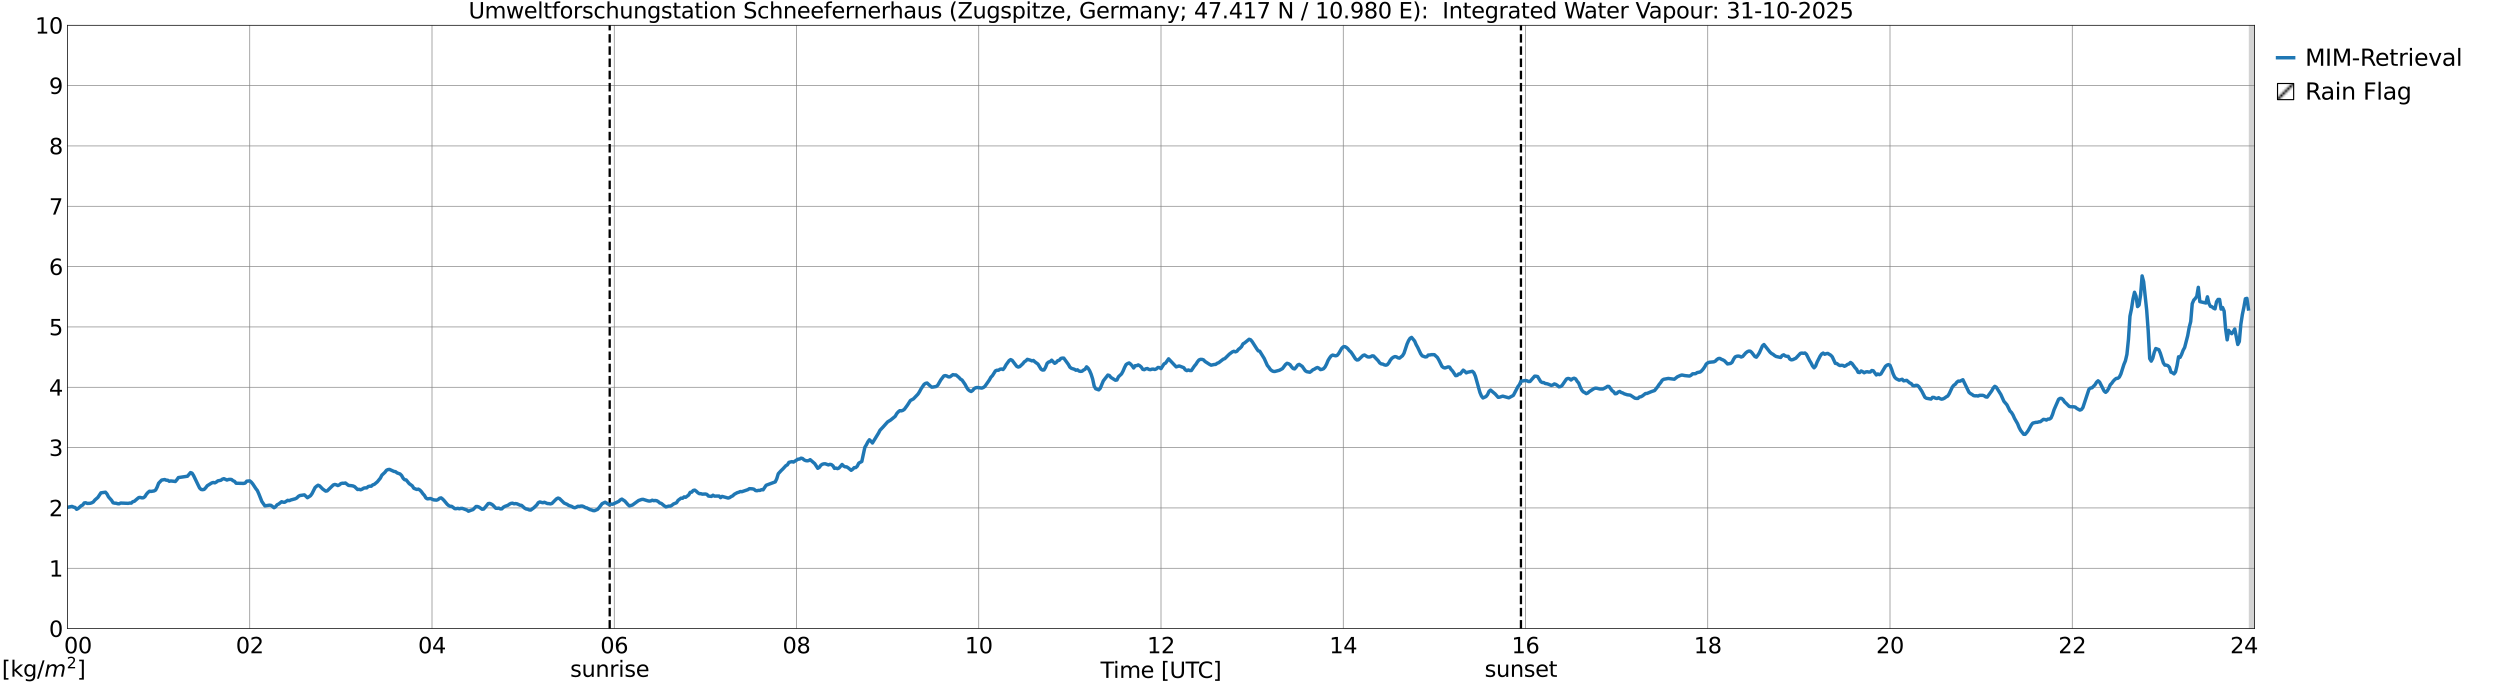 <?xml version="1.0" encoding="utf-8" standalone="no"?>
<!DOCTYPE svg PUBLIC "-//W3C//DTD SVG 1.1//EN"
  "http://www.w3.org/Graphics/SVG/1.1/DTD/svg11.dtd">
<svg xmlns:xlink="http://www.w3.org/1999/xlink" width="1085.4pt" height="296.64pt" viewBox="0 0 1085.4 296.64" xmlns="http://www.w3.org/2000/svg" version="1.1">
 <defs>
  <style type="text/css">*{stroke-linejoin: round; stroke-linecap: butt}</style>
 </defs>
 <g id="figure_1">
  <g id="patch_1">
   <path d="M 0 296.64 
L 1085.4 296.64 
L 1085.4 0 
L 0 0 
z
" style="fill: #ffffff"/>
  </g>
  <g id="axes_1">
   <g id="patch_2">
    <path d="M 29.306 272.909 
L 978.814 272.909 
L 978.814 10.976 
L 29.306 10.976 
z
" style="fill: #ffffff"/>
   </g>
   <g id="patch_3">
    <path d="M 976.836 272.909 
L 978.814 272.909 
L 978.814 10.976 
L 976.836 10.976 
z
" clip-path="url(#p5359d4cf58)" style="fill: #d3d3d3; stroke: #d3d3d3; stroke-linejoin: miter"/>
   </g>
   <g id="matplotlib.axis_1">
    <g id="xtick_1">
     <g id="line2d_1">
      <path d="M 29.306 272.909 
L 29.306 10.976 
" clip-path="url(#p5359d4cf58)" style="fill: none; stroke: #808080; stroke-width: 0.3; stroke-linecap: square"/>
     </g>
     <g id="line2d_2"/>
     <g id="text_1">
      <!--    00 -->
      <g transform="translate(18.733 283.627) scale(0.095 -0.095)">
       <defs>
        <path id="DejaVuSans-20" transform="scale(0.016)"/>
        <path id="DejaVuSans-30" d="M 2034 4250 
Q 1547 4250 1301 3770 
Q 1056 3291 1056 2328 
Q 1056 1369 1301 889 
Q 1547 409 2034 409 
Q 2525 409 2770 889 
Q 3016 1369 3016 2328 
Q 3016 3291 2770 3770 
Q 2525 4250 2034 4250 
z
M 2034 4750 
Q 2819 4750 3233 4129 
Q 3647 3509 3647 2328 
Q 3647 1150 3233 529 
Q 2819 -91 2034 -91 
Q 1250 -91 836 529 
Q 422 1150 422 2328 
Q 422 3509 836 4129 
Q 1250 4750 2034 4750 
z
" transform="scale(0.016)"/>
       </defs>
       <use xlink:href="#DejaVuSans-20"/>
       <use xlink:href="#DejaVuSans-20" transform="translate(31.787 0)"/>
       <use xlink:href="#DejaVuSans-20" transform="translate(63.574 0)"/>
       <use xlink:href="#DejaVuSans-30" transform="translate(95.361 0)"/>
       <use xlink:href="#DejaVuSans-30" transform="translate(158.984 0)"/>
      </g>
     </g>
    </g>
    <g id="xtick_2">
     <g id="line2d_3">
      <path d="M 108.431 272.909 
L 108.431 10.976 
" clip-path="url(#p5359d4cf58)" style="fill: none; stroke: #808080; stroke-width: 0.3; stroke-linecap: square"/>
     </g>
     <g id="line2d_4"/>
     <g id="text_2">
      <!-- 02 -->
      <g transform="translate(102.387 283.627) scale(0.095 -0.095)">
       <defs>
        <path id="DejaVuSans-32" d="M 1228 531 
L 3431 531 
L 3431 0 
L 469 0 
L 469 531 
Q 828 903 1448 1529 
Q 2069 2156 2228 2338 
Q 2531 2678 2651 2914 
Q 2772 3150 2772 3378 
Q 2772 3750 2511 3984 
Q 2250 4219 1831 4219 
Q 1534 4219 1204 4116 
Q 875 4013 500 3803 
L 500 4441 
Q 881 4594 1212 4672 
Q 1544 4750 1819 4750 
Q 2544 4750 2975 4387 
Q 3406 4025 3406 3419 
Q 3406 3131 3298 2873 
Q 3191 2616 2906 2266 
Q 2828 2175 2409 1742 
Q 1991 1309 1228 531 
z
" transform="scale(0.016)"/>
       </defs>
       <use xlink:href="#DejaVuSans-30"/>
       <use xlink:href="#DejaVuSans-32" transform="translate(63.623 0)"/>
      </g>
     </g>
    </g>
    <g id="xtick_3">
     <g id="line2d_5">
      <path d="M 187.557 272.909 
L 187.557 10.976 
" clip-path="url(#p5359d4cf58)" style="fill: none; stroke: #808080; stroke-width: 0.3; stroke-linecap: square"/>
     </g>
     <g id="line2d_6"/>
     <g id="text_3">
      <!-- 04 -->
      <g transform="translate(181.513 283.627) scale(0.095 -0.095)">
       <defs>
        <path id="DejaVuSans-34" d="M 2419 4116 
L 825 1625 
L 2419 1625 
L 2419 4116 
z
M 2253 4666 
L 3047 4666 
L 3047 1625 
L 3713 1625 
L 3713 1100 
L 3047 1100 
L 3047 0 
L 2419 0 
L 2419 1100 
L 313 1100 
L 313 1709 
L 2253 4666 
z
" transform="scale(0.016)"/>
       </defs>
       <use xlink:href="#DejaVuSans-30"/>
       <use xlink:href="#DejaVuSans-34" transform="translate(63.623 0)"/>
      </g>
     </g>
    </g>
    <g id="xtick_4">
     <g id="line2d_7">
      <path d="M 266.683 272.909 
L 266.683 10.976 
" clip-path="url(#p5359d4cf58)" style="fill: none; stroke: #808080; stroke-width: 0.3; stroke-linecap: square"/>
     </g>
     <g id="line2d_8"/>
     <g id="text_4">
      <!-- 06 -->
      <g transform="translate(260.638 283.627) scale(0.095 -0.095)">
       <defs>
        <path id="DejaVuSans-36" d="M 2113 2584 
Q 1688 2584 1439 2293 
Q 1191 2003 1191 1497 
Q 1191 994 1439 701 
Q 1688 409 2113 409 
Q 2538 409 2786 701 
Q 3034 994 3034 1497 
Q 3034 2003 2786 2293 
Q 2538 2584 2113 2584 
z
M 3366 4563 
L 3366 3988 
Q 3128 4100 2886 4159 
Q 2644 4219 2406 4219 
Q 1781 4219 1451 3797 
Q 1122 3375 1075 2522 
Q 1259 2794 1537 2939 
Q 1816 3084 2150 3084 
Q 2853 3084 3261 2657 
Q 3669 2231 3669 1497 
Q 3669 778 3244 343 
Q 2819 -91 2113 -91 
Q 1303 -91 875 529 
Q 447 1150 447 2328 
Q 447 3434 972 4092 
Q 1497 4750 2381 4750 
Q 2619 4750 2861 4703 
Q 3103 4656 3366 4563 
z
" transform="scale(0.016)"/>
       </defs>
       <use xlink:href="#DejaVuSans-30"/>
       <use xlink:href="#DejaVuSans-36" transform="translate(63.623 0)"/>
      </g>
     </g>
    </g>
    <g id="xtick_5">
     <g id="line2d_9">
      <path d="M 345.808 272.909 
L 345.808 10.976 
" clip-path="url(#p5359d4cf58)" style="fill: none; stroke: #808080; stroke-width: 0.3; stroke-linecap: square"/>
     </g>
     <g id="line2d_10"/>
     <g id="text_5">
      <!-- 08 -->
      <g transform="translate(339.764 283.627) scale(0.095 -0.095)">
       <defs>
        <path id="DejaVuSans-38" d="M 2034 2216 
Q 1584 2216 1326 1975 
Q 1069 1734 1069 1313 
Q 1069 891 1326 650 
Q 1584 409 2034 409 
Q 2484 409 2743 651 
Q 3003 894 3003 1313 
Q 3003 1734 2745 1975 
Q 2488 2216 2034 2216 
z
M 1403 2484 
Q 997 2584 770 2862 
Q 544 3141 544 3541 
Q 544 4100 942 4425 
Q 1341 4750 2034 4750 
Q 2731 4750 3128 4425 
Q 3525 4100 3525 3541 
Q 3525 3141 3298 2862 
Q 3072 2584 2669 2484 
Q 3125 2378 3379 2068 
Q 3634 1759 3634 1313 
Q 3634 634 3220 271 
Q 2806 -91 2034 -91 
Q 1263 -91 848 271 
Q 434 634 434 1313 
Q 434 1759 690 2068 
Q 947 2378 1403 2484 
z
M 1172 3481 
Q 1172 3119 1398 2916 
Q 1625 2713 2034 2713 
Q 2441 2713 2670 2916 
Q 2900 3119 2900 3481 
Q 2900 3844 2670 4047 
Q 2441 4250 2034 4250 
Q 1625 4250 1398 4047 
Q 1172 3844 1172 3481 
z
" transform="scale(0.016)"/>
       </defs>
       <use xlink:href="#DejaVuSans-30"/>
       <use xlink:href="#DejaVuSans-38" transform="translate(63.623 0)"/>
      </g>
     </g>
    </g>
    <g id="xtick_6">
     <g id="line2d_11">
      <path d="M 424.934 272.909 
L 424.934 10.976 
" clip-path="url(#p5359d4cf58)" style="fill: none; stroke: #808080; stroke-width: 0.3; stroke-linecap: square"/>
     </g>
     <g id="line2d_12"/>
     <g id="text_6">
      <!-- 10 -->
      <g transform="translate(418.89 283.627) scale(0.095 -0.095)">
       <defs>
        <path id="DejaVuSans-31" d="M 794 531 
L 1825 531 
L 1825 4091 
L 703 3866 
L 703 4441 
L 1819 4666 
L 2450 4666 
L 2450 531 
L 3481 531 
L 3481 0 
L 794 0 
L 794 531 
z
" transform="scale(0.016)"/>
       </defs>
       <use xlink:href="#DejaVuSans-31"/>
       <use xlink:href="#DejaVuSans-30" transform="translate(63.623 0)"/>
      </g>
     </g>
    </g>
    <g id="xtick_7">
     <g id="line2d_13">
      <path d="M 504.06 272.909 
L 504.06 10.976 
" clip-path="url(#p5359d4cf58)" style="fill: none; stroke: #808080; stroke-width: 0.3; stroke-linecap: square"/>
     </g>
     <g id="line2d_14"/>
     <g id="text_7">
      <!-- 12 -->
      <g transform="translate(498.015 283.627) scale(0.095 -0.095)">
       <use xlink:href="#DejaVuSans-31"/>
       <use xlink:href="#DejaVuSans-32" transform="translate(63.623 0)"/>
      </g>
     </g>
    </g>
    <g id="xtick_8">
     <g id="line2d_15">
      <path d="M 583.185 272.909 
L 583.185 10.976 
" clip-path="url(#p5359d4cf58)" style="fill: none; stroke: #808080; stroke-width: 0.3; stroke-linecap: square"/>
     </g>
     <g id="line2d_16"/>
     <g id="text_8">
      <!-- 14 -->
      <g transform="translate(577.141 283.627) scale(0.095 -0.095)">
       <use xlink:href="#DejaVuSans-31"/>
       <use xlink:href="#DejaVuSans-34" transform="translate(63.623 0)"/>
      </g>
     </g>
    </g>
    <g id="xtick_9">
     <g id="line2d_17">
      <path d="M 662.311 272.909 
L 662.311 10.976 
" clip-path="url(#p5359d4cf58)" style="fill: none; stroke: #808080; stroke-width: 0.3; stroke-linecap: square"/>
     </g>
     <g id="line2d_18"/>
     <g id="text_9">
      <!-- 16 -->
      <g transform="translate(656.267 283.627) scale(0.095 -0.095)">
       <use xlink:href="#DejaVuSans-31"/>
       <use xlink:href="#DejaVuSans-36" transform="translate(63.623 0)"/>
      </g>
     </g>
    </g>
    <g id="xtick_10">
     <g id="line2d_19">
      <path d="M 741.437 272.909 
L 741.437 10.976 
" clip-path="url(#p5359d4cf58)" style="fill: none; stroke: #808080; stroke-width: 0.3; stroke-linecap: square"/>
     </g>
     <g id="line2d_20"/>
     <g id="text_10">
      <!-- 18 -->
      <g transform="translate(735.392 283.627) scale(0.095 -0.095)">
       <use xlink:href="#DejaVuSans-31"/>
       <use xlink:href="#DejaVuSans-38" transform="translate(63.623 0)"/>
      </g>
     </g>
    </g>
    <g id="xtick_11">
     <g id="line2d_21">
      <path d="M 820.562 272.909 
L 820.562 10.976 
" clip-path="url(#p5359d4cf58)" style="fill: none; stroke: #808080; stroke-width: 0.3; stroke-linecap: square"/>
     </g>
     <g id="line2d_22"/>
     <g id="text_11">
      <!-- 20 -->
      <g transform="translate(814.518 283.627) scale(0.095 -0.095)">
       <use xlink:href="#DejaVuSans-32"/>
       <use xlink:href="#DejaVuSans-30" transform="translate(63.623 0)"/>
      </g>
     </g>
    </g>
    <g id="xtick_12">
     <g id="line2d_23">
      <path d="M 899.688 272.909 
L 899.688 10.976 
" clip-path="url(#p5359d4cf58)" style="fill: none; stroke: #808080; stroke-width: 0.3; stroke-linecap: square"/>
     </g>
     <g id="line2d_24"/>
     <g id="text_12">
      <!-- 22 -->
      <g transform="translate(893.644 283.627) scale(0.095 -0.095)">
       <use xlink:href="#DejaVuSans-32"/>
       <use xlink:href="#DejaVuSans-32" transform="translate(63.623 0)"/>
      </g>
     </g>
    </g>
    <g id="xtick_13">
     <g id="line2d_25">
      <path d="M 978.814 272.909 
L 978.814 10.976 
" clip-path="url(#p5359d4cf58)" style="fill: none; stroke: #808080; stroke-width: 0.3; stroke-linecap: square"/>
     </g>
     <g id="line2d_26"/>
     <g id="text_13">
      <!-- 24    -->
      <g transform="translate(968.241 283.627) scale(0.095 -0.095)">
       <use xlink:href="#DejaVuSans-32"/>
       <use xlink:href="#DejaVuSans-34" transform="translate(63.623 0)"/>
       <use xlink:href="#DejaVuSans-20" transform="translate(127.246 0)"/>
       <use xlink:href="#DejaVuSans-20" transform="translate(159.033 0)"/>
       <use xlink:href="#DejaVuSans-20" transform="translate(190.82 0)"/>
      </g>
     </g>
    </g>
    <g id="text_14">
     <!-- Time [UTC] -->
     <g transform="translate(477.806 294.322) scale(0.095 -0.095)">
      <defs>
       <path id="DejaVuSans-54" d="M -19 4666 
L 3928 4666 
L 3928 4134 
L 2272 4134 
L 2272 0 
L 1638 0 
L 1638 4134 
L -19 4134 
L -19 4666 
z
" transform="scale(0.016)"/>
       <path id="DejaVuSans-69" d="M 603 3500 
L 1178 3500 
L 1178 0 
L 603 0 
L 603 3500 
z
M 603 4863 
L 1178 4863 
L 1178 4134 
L 603 4134 
L 603 4863 
z
" transform="scale(0.016)"/>
       <path id="DejaVuSans-6d" d="M 3328 2828 
Q 3544 3216 3844 3400 
Q 4144 3584 4550 3584 
Q 5097 3584 5394 3201 
Q 5691 2819 5691 2113 
L 5691 0 
L 5113 0 
L 5113 2094 
Q 5113 2597 4934 2840 
Q 4756 3084 4391 3084 
Q 3944 3084 3684 2787 
Q 3425 2491 3425 1978 
L 3425 0 
L 2847 0 
L 2847 2094 
Q 2847 2600 2669 2842 
Q 2491 3084 2119 3084 
Q 1678 3084 1418 2786 
Q 1159 2488 1159 1978 
L 1159 0 
L 581 0 
L 581 3500 
L 1159 3500 
L 1159 2956 
Q 1356 3278 1631 3431 
Q 1906 3584 2284 3584 
Q 2666 3584 2933 3390 
Q 3200 3197 3328 2828 
z
" transform="scale(0.016)"/>
       <path id="DejaVuSans-65" d="M 3597 1894 
L 3597 1613 
L 953 1613 
Q 991 1019 1311 708 
Q 1631 397 2203 397 
Q 2534 397 2845 478 
Q 3156 559 3463 722 
L 3463 178 
Q 3153 47 2828 -22 
Q 2503 -91 2169 -91 
Q 1331 -91 842 396 
Q 353 884 353 1716 
Q 353 2575 817 3079 
Q 1281 3584 2069 3584 
Q 2775 3584 3186 3129 
Q 3597 2675 3597 1894 
z
M 3022 2063 
Q 3016 2534 2758 2815 
Q 2500 3097 2075 3097 
Q 1594 3097 1305 2825 
Q 1016 2553 972 2059 
L 3022 2063 
z
" transform="scale(0.016)"/>
       <path id="DejaVuSans-5b" d="M 550 4863 
L 1875 4863 
L 1875 4416 
L 1125 4416 
L 1125 -397 
L 1875 -397 
L 1875 -844 
L 550 -844 
L 550 4863 
z
" transform="scale(0.016)"/>
       <path id="DejaVuSans-55" d="M 556 4666 
L 1191 4666 
L 1191 1831 
Q 1191 1081 1462 751 
Q 1734 422 2344 422 
Q 2950 422 3222 751 
Q 3494 1081 3494 1831 
L 3494 4666 
L 4128 4666 
L 4128 1753 
Q 4128 841 3676 375 
Q 3225 -91 2344 -91 
Q 1459 -91 1007 375 
Q 556 841 556 1753 
L 556 4666 
z
" transform="scale(0.016)"/>
       <path id="DejaVuSans-43" d="M 4122 4306 
L 4122 3641 
Q 3803 3938 3442 4084 
Q 3081 4231 2675 4231 
Q 1875 4231 1450 3742 
Q 1025 3253 1025 2328 
Q 1025 1406 1450 917 
Q 1875 428 2675 428 
Q 3081 428 3442 575 
Q 3803 722 4122 1019 
L 4122 359 
Q 3791 134 3420 21 
Q 3050 -91 2638 -91 
Q 1578 -91 968 557 
Q 359 1206 359 2328 
Q 359 3453 968 4101 
Q 1578 4750 2638 4750 
Q 3056 4750 3426 4639 
Q 3797 4528 4122 4306 
z
" transform="scale(0.016)"/>
       <path id="DejaVuSans-5d" d="M 1947 4863 
L 1947 -844 
L 622 -844 
L 622 -397 
L 1369 -397 
L 1369 4416 
L 622 4416 
L 622 4863 
L 1947 4863 
z
" transform="scale(0.016)"/>
      </defs>
      <use xlink:href="#DejaVuSans-54"/>
      <use xlink:href="#DejaVuSans-69" transform="translate(57.959 0)"/>
      <use xlink:href="#DejaVuSans-6d" transform="translate(85.742 0)"/>
      <use xlink:href="#DejaVuSans-65" transform="translate(183.154 0)"/>
      <use xlink:href="#DejaVuSans-20" transform="translate(244.678 0)"/>
      <use xlink:href="#DejaVuSans-5b" transform="translate(276.465 0)"/>
      <use xlink:href="#DejaVuSans-55" transform="translate(315.479 0)"/>
      <use xlink:href="#DejaVuSans-54" transform="translate(388.672 0)"/>
      <use xlink:href="#DejaVuSans-43" transform="translate(443.881 0)"/>
      <use xlink:href="#DejaVuSans-5d" transform="translate(513.705 0)"/>
     </g>
    </g>
   </g>
   <g id="matplotlib.axis_2">
    <g id="ytick_1">
     <g id="line2d_27">
      <path d="M 29.306 272.909 
L 978.814 272.909 
" clip-path="url(#p5359d4cf58)" style="fill: none; stroke: #808080; stroke-width: 0.3; stroke-linecap: square"/>
     </g>
     <g id="line2d_28"/>
     <g id="text_15">
      <!-- 0 -->
      <g transform="translate(21.261 276.518) scale(0.095 -0.095)">
       <use xlink:href="#DejaVuSans-30"/>
      </g>
     </g>
    </g>
    <g id="ytick_2">
     <g id="line2d_29">
      <path d="M 29.306 246.715 
L 978.814 246.715 
" clip-path="url(#p5359d4cf58)" style="fill: none; stroke: #808080; stroke-width: 0.3; stroke-linecap: square"/>
     </g>
     <g id="line2d_30"/>
     <g id="text_16">
      <!-- 1 -->
      <g transform="translate(21.261 250.325) scale(0.095 -0.095)">
       <use xlink:href="#DejaVuSans-31"/>
      </g>
     </g>
    </g>
    <g id="ytick_3">
     <g id="line2d_31">
      <path d="M 29.306 220.522 
L 978.814 220.522 
" clip-path="url(#p5359d4cf58)" style="fill: none; stroke: #808080; stroke-width: 0.3; stroke-linecap: square"/>
     </g>
     <g id="line2d_32"/>
     <g id="text_17">
      <!-- 2 -->
      <g transform="translate(21.261 224.131) scale(0.095 -0.095)">
       <use xlink:href="#DejaVuSans-32"/>
      </g>
     </g>
    </g>
    <g id="ytick_4">
     <g id="line2d_33">
      <path d="M 29.306 194.329 
L 978.814 194.329 
" clip-path="url(#p5359d4cf58)" style="fill: none; stroke: #808080; stroke-width: 0.3; stroke-linecap: square"/>
     </g>
     <g id="line2d_34"/>
     <g id="text_18">
      <!-- 3 -->
      <g transform="translate(21.261 197.938) scale(0.095 -0.095)">
       <defs>
        <path id="DejaVuSans-33" d="M 2597 2516 
Q 3050 2419 3304 2112 
Q 3559 1806 3559 1356 
Q 3559 666 3084 287 
Q 2609 -91 1734 -91 
Q 1441 -91 1130 -33 
Q 819 25 488 141 
L 488 750 
Q 750 597 1062 519 
Q 1375 441 1716 441 
Q 2309 441 2620 675 
Q 2931 909 2931 1356 
Q 2931 1769 2642 2001 
Q 2353 2234 1838 2234 
L 1294 2234 
L 1294 2753 
L 1863 2753 
Q 2328 2753 2575 2939 
Q 2822 3125 2822 3475 
Q 2822 3834 2567 4026 
Q 2313 4219 1838 4219 
Q 1578 4219 1281 4162 
Q 984 4106 628 3988 
L 628 4550 
Q 988 4650 1302 4700 
Q 1616 4750 1894 4750 
Q 2613 4750 3031 4423 
Q 3450 4097 3450 3541 
Q 3450 3153 3228 2886 
Q 3006 2619 2597 2516 
z
" transform="scale(0.016)"/>
       </defs>
       <use xlink:href="#DejaVuSans-33"/>
      </g>
     </g>
    </g>
    <g id="ytick_5">
     <g id="line2d_35">
      <path d="M 29.306 168.136 
L 978.814 168.136 
" clip-path="url(#p5359d4cf58)" style="fill: none; stroke: #808080; stroke-width: 0.3; stroke-linecap: square"/>
     </g>
     <g id="line2d_36"/>
     <g id="text_19">
      <!-- 4 -->
      <g transform="translate(21.261 171.745) scale(0.095 -0.095)">
       <use xlink:href="#DejaVuSans-34"/>
      </g>
     </g>
    </g>
    <g id="ytick_6">
     <g id="line2d_37">
      <path d="M 29.306 141.942 
L 978.814 141.942 
" clip-path="url(#p5359d4cf58)" style="fill: none; stroke: #808080; stroke-width: 0.3; stroke-linecap: square"/>
     </g>
     <g id="line2d_38"/>
     <g id="text_20">
      <!-- 5 -->
      <g transform="translate(21.261 145.551) scale(0.095 -0.095)">
       <defs>
        <path id="DejaVuSans-35" d="M 691 4666 
L 3169 4666 
L 3169 4134 
L 1269 4134 
L 1269 2991 
Q 1406 3038 1543 3061 
Q 1681 3084 1819 3084 
Q 2600 3084 3056 2656 
Q 3513 2228 3513 1497 
Q 3513 744 3044 326 
Q 2575 -91 1722 -91 
Q 1428 -91 1123 -41 
Q 819 9 494 109 
L 494 744 
Q 775 591 1075 516 
Q 1375 441 1709 441 
Q 2250 441 2565 725 
Q 2881 1009 2881 1497 
Q 2881 1984 2565 2268 
Q 2250 2553 1709 2553 
Q 1456 2553 1204 2497 
Q 953 2441 691 2322 
L 691 4666 
z
" transform="scale(0.016)"/>
       </defs>
       <use xlink:href="#DejaVuSans-35"/>
      </g>
     </g>
    </g>
    <g id="ytick_7">
     <g id="line2d_39">
      <path d="M 29.306 115.749 
L 978.814 115.749 
" clip-path="url(#p5359d4cf58)" style="fill: none; stroke: #808080; stroke-width: 0.3; stroke-linecap: square"/>
     </g>
     <g id="line2d_40"/>
     <g id="text_21">
      <!-- 6 -->
      <g transform="translate(21.261 119.358) scale(0.095 -0.095)">
       <use xlink:href="#DejaVuSans-36"/>
      </g>
     </g>
    </g>
    <g id="ytick_8">
     <g id="line2d_41">
      <path d="M 29.306 89.556 
L 978.814 89.556 
" clip-path="url(#p5359d4cf58)" style="fill: none; stroke: #808080; stroke-width: 0.3; stroke-linecap: square"/>
     </g>
     <g id="line2d_42"/>
     <g id="text_22">
      <!-- 7 -->
      <g transform="translate(21.261 93.165) scale(0.095 -0.095)">
       <defs>
        <path id="DejaVuSans-37" d="M 525 4666 
L 3525 4666 
L 3525 4397 
L 1831 0 
L 1172 0 
L 2766 4134 
L 525 4134 
L 525 4666 
z
" transform="scale(0.016)"/>
       </defs>
       <use xlink:href="#DejaVuSans-37"/>
      </g>
     </g>
    </g>
    <g id="ytick_9">
     <g id="line2d_43">
      <path d="M 29.306 63.362 
L 978.814 63.362 
" clip-path="url(#p5359d4cf58)" style="fill: none; stroke: #808080; stroke-width: 0.3; stroke-linecap: square"/>
     </g>
     <g id="line2d_44"/>
     <g id="text_23">
      <!-- 8 -->
      <g transform="translate(21.261 66.972) scale(0.095 -0.095)">
       <use xlink:href="#DejaVuSans-38"/>
      </g>
     </g>
    </g>
    <g id="ytick_10">
     <g id="line2d_45">
      <path d="M 29.306 37.169 
L 978.814 37.169 
" clip-path="url(#p5359d4cf58)" style="fill: none; stroke: #808080; stroke-width: 0.3; stroke-linecap: square"/>
     </g>
     <g id="line2d_46"/>
     <g id="text_24">
      <!-- 9 -->
      <g transform="translate(21.261 40.778) scale(0.095 -0.095)">
       <defs>
        <path id="DejaVuSans-39" d="M 703 97 
L 703 672 
Q 941 559 1184 500 
Q 1428 441 1663 441 
Q 2288 441 2617 861 
Q 2947 1281 2994 2138 
Q 2813 1869 2534 1725 
Q 2256 1581 1919 1581 
Q 1219 1581 811 2004 
Q 403 2428 403 3163 
Q 403 3881 828 4315 
Q 1253 4750 1959 4750 
Q 2769 4750 3195 4129 
Q 3622 3509 3622 2328 
Q 3622 1225 3098 567 
Q 2575 -91 1691 -91 
Q 1453 -91 1209 -44 
Q 966 3 703 97 
z
M 1959 2075 
Q 2384 2075 2632 2365 
Q 2881 2656 2881 3163 
Q 2881 3666 2632 3958 
Q 2384 4250 1959 4250 
Q 1534 4250 1286 3958 
Q 1038 3666 1038 3163 
Q 1038 2656 1286 2365 
Q 1534 2075 1959 2075 
z
" transform="scale(0.016)"/>
       </defs>
       <use xlink:href="#DejaVuSans-39"/>
      </g>
     </g>
    </g>
    <g id="ytick_11">
     <g id="line2d_47">
      <path d="M 29.306 10.976 
L 978.814 10.976 
" clip-path="url(#p5359d4cf58)" style="fill: none; stroke: #808080; stroke-width: 0.3; stroke-linecap: square"/>
     </g>
     <g id="line2d_48"/>
     <g id="text_25">
      <!-- 10 -->
      <g transform="translate(15.217 14.585) scale(0.095 -0.095)">
       <use xlink:href="#DejaVuSans-31"/>
       <use xlink:href="#DejaVuSans-30" transform="translate(63.623 0)"/>
      </g>
     </g>
    </g>
   </g>
   <g id="line2d_49">
    <path d="M 264.705 272.909 
L 264.705 10.976 
" clip-path="url(#p5359d4cf58)" style="fill: none; stroke-dasharray: 3.7,1.6; stroke-dashoffset: 0; stroke: #000000"/>
   </g>
   <g id="line2d_50">
    <path d="M 660.333 272.909 
L 660.333 10.976 
" clip-path="url(#p5359d4cf58)" style="fill: none; stroke-dasharray: 3.7,1.6; stroke-dashoffset: 0; stroke: #000000"/>
   </g>
   <g id="line2d_51">
    <path d="M 28.646 220.926 
L 29.306 220.249 
L 31.284 219.853 
L 31.943 220.173 
L 32.603 220.321 
L 33.262 221.109 
L 33.921 220.777 
L 35.24 219.571 
L 35.9 219.272 
L 36.559 218.365 
L 37.218 218.271 
L 37.878 218.568 
L 39.197 218.506 
L 39.856 218.291 
L 40.515 217.931 
L 41.175 217.104 
L 42.493 215.961 
L 43.812 213.976 
L 45.79 213.688 
L 46.45 214.464 
L 47.109 215.731 
L 48.428 217.215 
L 49.087 218.278 
L 49.747 218.447 
L 50.406 218.478 
L 51.065 218.681 
L 51.725 218.735 
L 52.384 218.401 
L 55.681 218.537 
L 56.34 218.391 
L 57 218.442 
L 57.659 217.796 
L 58.319 217.65 
L 59.637 216.507 
L 60.297 215.994 
L 60.956 215.979 
L 61.615 216.155 
L 62.275 216.104 
L 62.934 215.596 
L 63.594 214.535 
L 64.253 213.792 
L 64.912 213.267 
L 65.572 213.361 
L 66.89 213.146 
L 67.55 212.78 
L 68.209 211.517 
L 68.869 209.804 
L 70.187 208.428 
L 71.506 208.189 
L 72.166 208.484 
L 72.825 208.507 
L 73.484 208.955 
L 74.144 208.807 
L 75.462 208.955 
L 76.122 209.052 
L 76.781 208.291 
L 77.441 207.348 
L 81.397 206.761 
L 82.716 205.181 
L 83.375 205.422 
L 84.034 206.451 
L 86.013 210.558 
L 86.672 211.89 
L 87.331 212.512 
L 87.991 212.601 
L 88.65 212.464 
L 89.309 211.774 
L 89.969 210.894 
L 91.947 209.664 
L 92.606 209.473 
L 93.266 209.629 
L 93.925 209.296 
L 94.584 208.766 
L 95.903 208.514 
L 96.563 208.025 
L 97.222 207.826 
L 98.541 208.42 
L 99.2 208.174 
L 99.86 208.116 
L 100.519 208.18 
L 101.178 208.709 
L 101.838 208.994 
L 102.497 209.799 
L 105.794 209.879 
L 106.453 209.725 
L 107.113 208.912 
L 108.431 208.783 
L 109.091 209.322 
L 109.75 210.115 
L 111.069 212.123 
L 111.728 212.969 
L 112.388 214.449 
L 113.707 217.781 
L 115.025 219.644 
L 117.003 219.316 
L 117.663 219.408 
L 118.982 220.424 
L 119.641 220 
L 120.3 219.158 
L 120.96 218.849 
L 122.278 217.826 
L 122.938 218.046 
L 123.597 218.064 
L 124.916 217.224 
L 125.575 217.389 
L 126.235 217.08 
L 128.213 216.542 
L 128.872 216.191 
L 129.532 215.518 
L 130.191 215.144 
L 132.169 214.853 
L 133.488 216.086 
L 134.807 215.224 
L 135.466 214.311 
L 136.785 211.691 
L 137.444 211.092 
L 138.104 210.663 
L 138.763 210.95 
L 140.082 212.295 
L 141.4 213.224 
L 142.06 213.115 
L 144.697 210.559 
L 145.357 210.332 
L 146.016 210.485 
L 146.676 210.802 
L 147.335 210.519 
L 147.994 209.957 
L 148.654 209.792 
L 149.313 209.827 
L 149.972 209.701 
L 151.291 210.739 
L 152.61 210.867 
L 153.269 210.989 
L 153.929 211.268 
L 155.247 212.526 
L 155.907 212.429 
L 156.566 212.642 
L 157.226 212.377 
L 157.885 211.94 
L 158.544 211.81 
L 159.204 211.826 
L 159.863 211.228 
L 160.523 211.082 
L 161.182 211.1 
L 161.841 210.5 
L 162.501 210.293 
L 163.819 209.198 
L 165.138 207.579 
L 165.798 206.294 
L 167.116 205.063 
L 167.776 204.186 
L 168.435 203.878 
L 169.094 203.788 
L 171.073 204.686 
L 171.732 204.785 
L 172.391 205.307 
L 173.71 205.788 
L 174.37 206.462 
L 175.029 207.637 
L 175.688 208.288 
L 176.348 208.374 
L 177.666 209.98 
L 178.985 210.926 
L 179.645 211.971 
L 180.963 212.514 
L 181.623 212.355 
L 182.282 212.753 
L 182.941 213.432 
L 183.601 214.353 
L 184.26 215.072 
L 184.92 216.207 
L 185.579 216.596 
L 186.898 216.419 
L 188.216 217.008 
L 189.535 217.153 
L 190.195 216.884 
L 190.854 216.326 
L 191.513 216.16 
L 192.173 216.672 
L 192.832 217.356 
L 194.151 218.944 
L 194.81 219.5 
L 195.47 219.83 
L 196.129 219.838 
L 197.448 220.841 
L 198.107 220.83 
L 198.767 220.689 
L 199.426 220.904 
L 200.085 220.715 
L 200.745 220.729 
L 202.723 221.454 
L 203.382 221.956 
L 204.701 221.458 
L 205.36 221.243 
L 206.679 219.899 
L 207.339 219.92 
L 207.998 220.177 
L 209.317 221.095 
L 209.976 221.007 
L 210.635 220.278 
L 211.954 218.642 
L 212.614 218.558 
L 213.273 218.828 
L 213.932 219.244 
L 215.251 220.654 
L 215.91 220.695 
L 216.57 220.599 
L 217.229 220.958 
L 217.889 220.913 
L 218.548 220.212 
L 219.207 219.851 
L 220.526 219.362 
L 221.186 218.884 
L 221.845 218.562 
L 222.504 218.458 
L 223.164 218.738 
L 223.823 218.629 
L 224.482 218.744 
L 225.801 219.346 
L 226.461 219.418 
L 227.779 220.632 
L 228.439 220.978 
L 229.098 221.083 
L 229.757 221.391 
L 230.417 221.451 
L 231.736 220.488 
L 233.054 219.21 
L 233.714 218.231 
L 234.373 217.932 
L 235.692 218.28 
L 236.351 218.058 
L 237.67 218.625 
L 238.329 218.643 
L 238.989 218.781 
L 239.648 218.568 
L 240.967 217.211 
L 241.626 216.571 
L 242.286 216.242 
L 242.945 216.477 
L 244.923 218.407 
L 246.242 218.972 
L 246.901 219.431 
L 248.22 219.875 
L 248.88 220.275 
L 249.539 220.458 
L 250.198 220.207 
L 250.858 219.799 
L 251.517 219.864 
L 252.176 219.723 
L 252.836 219.721 
L 253.495 219.983 
L 254.155 220.401 
L 254.814 220.527 
L 256.133 221.244 
L 256.792 221.395 
L 257.451 221.67 
L 258.111 221.725 
L 259.43 221.147 
L 260.089 220.404 
L 261.408 218.69 
L 262.726 218.044 
L 264.045 218.843 
L 264.705 218.995 
L 265.364 218.865 
L 266.023 218.91 
L 268.661 217.66 
L 269.32 217.025 
L 269.98 216.692 
L 271.298 217.551 
L 272.617 219.082 
L 273.277 219.66 
L 274.595 219.25 
L 277.233 217.313 
L 278.552 216.849 
L 279.211 216.796 
L 281.189 217.422 
L 281.849 217.549 
L 282.508 217.482 
L 283.167 217.17 
L 283.827 217.375 
L 284.486 217.292 
L 285.145 217.411 
L 285.805 217.79 
L 286.464 218.394 
L 287.124 218.557 
L 288.442 219.65 
L 289.102 220.066 
L 290.42 219.721 
L 291.08 219.75 
L 291.739 219.35 
L 292.399 218.809 
L 293.717 218.281 
L 294.377 217.254 
L 295.696 216.269 
L 296.355 216.329 
L 297.014 215.728 
L 297.674 215.908 
L 298.992 214.916 
L 299.652 213.766 
L 300.311 213.675 
L 300.971 212.92 
L 301.63 212.794 
L 302.289 213.26 
L 302.949 213.894 
L 303.608 214.334 
L 304.267 214.339 
L 304.927 214.537 
L 306.246 214.478 
L 306.905 214.638 
L 307.564 215.367 
L 308.883 215.527 
L 309.543 215.007 
L 310.202 215.398 
L 312.18 215.356 
L 312.839 216.055 
L 313.499 215.514 
L 316.136 216.244 
L 316.796 216.034 
L 317.455 215.585 
L 318.114 215.278 
L 318.774 214.618 
L 320.093 213.897 
L 320.752 213.716 
L 321.411 213.407 
L 322.071 213.479 
L 324.708 212.587 
L 325.368 212.152 
L 326.686 212.241 
L 327.346 212.4 
L 328.005 212.965 
L 328.665 213.061 
L 329.324 212.894 
L 329.983 212.915 
L 330.643 212.573 
L 331.302 212.658 
L 332.621 210.682 
L 336.577 209.216 
L 337.236 207.843 
L 337.896 205.673 
L 339.215 204.238 
L 339.874 203.611 
L 341.193 202.173 
L 341.852 201.823 
L 342.512 200.747 
L 343.83 200.423 
L 344.49 200.613 
L 346.468 199.352 
L 347.127 199.314 
L 347.787 198.922 
L 348.446 199.073 
L 349.105 199.657 
L 349.765 199.963 
L 350.424 200.072 
L 351.083 199.978 
L 351.743 199.576 
L 353.721 201.284 
L 355.04 203.315 
L 355.699 202.931 
L 356.359 202.015 
L 357.018 201.566 
L 357.677 201.377 
L 358.337 201.371 
L 359.655 201.848 
L 360.315 201.594 
L 360.974 201.721 
L 361.634 202.246 
L 362.293 203.343 
L 362.952 203.219 
L 363.612 203.464 
L 364.271 203.183 
L 365.59 201.661 
L 366.249 202.326 
L 366.909 202.68 
L 367.568 202.692 
L 368.227 203.102 
L 369.546 204.189 
L 370.206 203.702 
L 370.865 203.037 
L 371.524 203.017 
L 372.184 202.415 
L 372.843 201.077 
L 374.162 200.354 
L 375.481 194.208 
L 376.14 193.127 
L 376.799 191.829 
L 377.459 190.931 
L 378.118 191.538 
L 378.777 192.328 
L 381.415 188.044 
L 382.074 186.786 
L 383.393 185.386 
L 385.371 183.167 
L 386.69 182.354 
L 388.668 180.739 
L 389.328 179.571 
L 389.987 178.814 
L 390.646 178.303 
L 391.306 178.379 
L 391.965 178.172 
L 392.624 177.721 
L 393.943 175.931 
L 395.262 173.882 
L 396.581 173.167 
L 398.559 171.099 
L 399.218 170.074 
L 399.878 168.833 
L 401.196 166.877 
L 401.856 166.438 
L 402.515 166.293 
L 403.834 167.535 
L 404.493 168.08 
L 405.153 168.027 
L 406.471 167.799 
L 407.131 167.255 
L 408.45 164.954 
L 409.768 163.225 
L 410.428 163.064 
L 411.087 163.256 
L 411.746 163.611 
L 412.406 163.632 
L 413.725 162.655 
L 414.384 162.789 
L 415.043 162.787 
L 416.362 163.894 
L 417.022 164.621 
L 417.681 164.993 
L 419 166.895 
L 419.659 168.161 
L 420.318 169.132 
L 420.978 169.66 
L 421.637 169.964 
L 422.297 169.518 
L 422.956 168.704 
L 423.615 168.355 
L 424.275 168.231 
L 426.253 168.497 
L 426.912 168.239 
L 427.572 167.775 
L 428.89 165.905 
L 429.55 164.951 
L 430.209 163.776 
L 430.869 163.098 
L 432.187 161.001 
L 432.847 160.732 
L 433.506 160.761 
L 434.165 160.306 
L 434.825 160.211 
L 435.484 160.429 
L 436.144 159.593 
L 436.803 158.368 
L 438.122 156.565 
L 438.781 156.129 
L 439.44 156.446 
L 441.419 159.055 
L 442.078 159.358 
L 442.737 159.158 
L 444.056 157.925 
L 444.716 157.091 
L 445.375 156.673 
L 446.034 156.009 
L 447.353 156.384 
L 448.012 156.682 
L 448.672 156.504 
L 449.331 157.115 
L 450.65 158.084 
L 451.969 160.265 
L 452.628 160.678 
L 453.287 160.599 
L 453.947 159.467 
L 454.606 157.756 
L 455.266 157.187 
L 455.925 157.016 
L 456.584 156.379 
L 457.903 157.738 
L 458.563 157.356 
L 459.222 156.581 
L 459.881 156.439 
L 460.541 155.647 
L 461.2 155.466 
L 461.859 155.492 
L 463.838 158.208 
L 464.497 159.393 
L 465.156 159.908 
L 466.475 160.329 
L 467.134 160.749 
L 467.794 160.561 
L 468.453 161.086 
L 469.113 161.242 
L 469.772 161.17 
L 470.431 160.651 
L 471.091 160.315 
L 471.75 159.269 
L 472.409 159.866 
L 473.069 160.943 
L 473.728 162.497 
L 474.388 164.562 
L 475.047 167.614 
L 475.706 168.769 
L 477.025 169.264 
L 477.685 168.568 
L 479.003 165.373 
L 480.981 162.838 
L 481.641 163.024 
L 482.3 163.852 
L 484.278 165.08 
L 484.938 164.96 
L 485.597 163.582 
L 486.916 162.342 
L 487.575 161.125 
L 488.235 159.552 
L 488.894 158.278 
L 489.553 157.843 
L 490.213 157.58 
L 490.872 158.081 
L 491.532 158.794 
L 492.191 159.753 
L 492.85 158.774 
L 493.51 158.757 
L 494.169 158.429 
L 494.828 158.799 
L 495.488 159.367 
L 496.147 160.352 
L 496.807 160.506 
L 497.466 160.121 
L 498.125 160.001 
L 498.785 160.38 
L 499.444 160.506 
L 500.103 160.279 
L 500.763 160.259 
L 501.422 160.428 
L 502.082 160.135 
L 502.741 159.543 
L 503.4 159.597 
L 504.06 160.037 
L 505.379 157.988 
L 506.038 157.656 
L 507.357 155.793 
L 510.654 159.274 
L 511.972 158.881 
L 513.95 159.632 
L 514.61 160.555 
L 515.269 160.916 
L 515.929 160.621 
L 516.588 160.878 
L 517.247 160.86 
L 518.566 158.914 
L 519.226 158.15 
L 519.885 157.094 
L 520.544 156.288 
L 521.204 156.017 
L 521.863 156.029 
L 522.522 156.235 
L 523.182 156.942 
L 525.16 158.207 
L 525.819 158.546 
L 527.138 158.252 
L 527.797 158.214 
L 528.457 157.707 
L 529.116 157.475 
L 531.094 155.934 
L 531.754 155.704 
L 533.732 153.756 
L 535.051 152.771 
L 535.71 152.512 
L 536.369 152.761 
L 537.029 152.483 
L 537.688 151.668 
L 538.348 151.169 
L 539.007 150.521 
L 539.666 149.274 
L 540.326 148.913 
L 542.304 147.298 
L 542.963 147.516 
L 543.623 148.287 
L 545.601 151.4 
L 546.26 152.314 
L 546.919 152.474 
L 548.898 155.678 
L 550.216 158.647 
L 550.876 159.437 
L 551.535 160.416 
L 552.195 160.954 
L 552.854 161.25 
L 553.513 161.277 
L 555.491 160.745 
L 556.81 160.019 
L 558.129 158.245 
L 558.788 157.731 
L 559.448 157.916 
L 560.107 158.343 
L 560.766 159.288 
L 561.426 159.998 
L 562.085 160.161 
L 562.745 159.42 
L 563.404 158.458 
L 564.063 158.197 
L 565.382 159.076 
L 566.701 160.968 
L 567.36 161.366 
L 568.679 161.613 
L 569.338 161.154 
L 569.998 160.549 
L 570.657 160.277 
L 571.317 159.829 
L 571.976 159.559 
L 572.635 159.855 
L 573.295 160.473 
L 573.954 160.34 
L 574.613 160.085 
L 575.273 159.347 
L 575.932 158.09 
L 576.592 156.502 
L 577.251 155.415 
L 577.91 154.552 
L 578.57 154.161 
L 579.889 154.487 
L 580.548 154.282 
L 581.207 153.482 
L 582.526 151.213 
L 583.185 150.586 
L 583.845 150.472 
L 584.504 150.802 
L 585.164 151.376 
L 585.823 152.216 
L 586.482 152.791 
L 587.142 153.713 
L 588.46 155.785 
L 589.12 156.294 
L 589.779 156.211 
L 591.757 154.336 
L 592.417 154.125 
L 593.736 154.93 
L 594.395 155.004 
L 595.054 154.883 
L 595.714 154.493 
L 596.373 154.569 
L 598.351 156.623 
L 599.011 157.549 
L 599.67 157.985 
L 600.329 158.064 
L 600.989 158.394 
L 601.648 158.554 
L 602.307 158.342 
L 602.967 157.548 
L 603.626 156.38 
L 604.286 155.565 
L 604.945 155.099 
L 605.604 154.815 
L 606.264 154.93 
L 606.923 155.334 
L 607.582 155.496 
L 608.901 154.458 
L 609.561 153.371 
L 610.879 149.387 
L 611.539 147.894 
L 612.198 146.881 
L 612.858 146.491 
L 614.176 148.07 
L 614.836 149.628 
L 615.495 150.797 
L 616.814 153.598 
L 617.473 154.501 
L 618.792 154.981 
L 619.451 154.881 
L 620.111 154.14 
L 620.77 154.136 
L 621.429 153.973 
L 622.748 153.998 
L 624.067 155.212 
L 624.726 156.364 
L 626.045 159.057 
L 626.705 159.586 
L 627.364 159.761 
L 628.683 159.292 
L 629.342 159.393 
L 630.001 160.394 
L 630.661 161.105 
L 631.98 163.086 
L 632.639 163.014 
L 633.298 162.348 
L 633.958 162.338 
L 635.276 160.706 
L 635.936 161.202 
L 636.595 161.884 
L 637.255 161.597 
L 639.233 161.203 
L 639.892 161.822 
L 640.552 163.341 
L 642.53 170.402 
L 643.189 171.949 
L 643.848 172.778 
L 645.167 172.155 
L 645.827 171.356 
L 646.486 169.896 
L 647.145 169.363 
L 649.123 171.025 
L 650.442 172.496 
L 651.102 172.422 
L 652.42 171.987 
L 655.058 172.725 
L 657.036 171.657 
L 659.014 167.863 
L 659.674 167.001 
L 660.333 165.526 
L 662.311 165.188 
L 662.97 165.322 
L 663.63 165.66 
L 664.289 165.601 
L 666.267 163.325 
L 666.927 163.345 
L 667.586 163.495 
L 668.905 165.674 
L 669.564 166.069 
L 670.224 166.097 
L 670.883 166.51 
L 671.542 166.583 
L 672.202 166.783 
L 673.521 167.337 
L 674.18 167.117 
L 674.839 166.685 
L 675.499 166.902 
L 676.158 167.345 
L 676.817 167.937 
L 677.477 167.829 
L 678.136 167.421 
L 680.114 164.539 
L 680.774 164.301 
L 681.433 164.422 
L 682.092 164.98 
L 682.752 164.421 
L 683.411 164.209 
L 684.071 164.492 
L 684.73 165.541 
L 685.389 166.305 
L 686.049 167.974 
L 686.708 169.328 
L 687.368 170.104 
L 688.027 170.431 
L 688.686 170.892 
L 689.346 170.623 
L 690.005 170.027 
L 691.983 168.756 
L 692.643 168.521 
L 693.302 168.572 
L 694.621 168.888 
L 695.939 168.883 
L 697.258 168.205 
L 697.918 167.735 
L 698.577 167.8 
L 699.896 169.599 
L 700.555 170.068 
L 701.215 170.949 
L 701.874 170.872 
L 702.533 170.233 
L 703.193 169.94 
L 703.852 170.405 
L 704.511 170.603 
L 705.171 170.975 
L 706.49 171.396 
L 707.808 171.551 
L 709.786 172.858 
L 710.446 172.978 
L 711.105 172.979 
L 711.765 172.361 
L 712.424 172.242 
L 713.083 171.888 
L 714.402 170.85 
L 715.062 170.829 
L 717.04 169.999 
L 718.358 169.558 
L 719.677 167.92 
L 720.337 166.9 
L 720.996 166.109 
L 721.655 165.082 
L 722.315 164.666 
L 724.293 164.31 
L 726.93 164.643 
L 728.249 163.592 
L 729.568 162.998 
L 730.227 162.814 
L 731.546 163.072 
L 733.524 163.272 
L 734.184 162.918 
L 734.843 162.306 
L 736.162 162.237 
L 736.821 161.769 
L 738.14 161.507 
L 738.799 160.981 
L 739.459 160.212 
L 740.118 159.266 
L 740.777 158.058 
L 741.437 157.541 
L 742.096 157.279 
L 744.074 157.095 
L 744.734 156.795 
L 745.393 156.105 
L 746.052 155.669 
L 746.712 155.6 
L 747.371 156.005 
L 748.031 156.258 
L 748.69 156.634 
L 750.009 158.008 
L 751.327 157.793 
L 751.987 157.315 
L 752.646 155.981 
L 753.306 154.98 
L 753.965 154.686 
L 754.624 154.592 
L 755.284 154.68 
L 755.943 155.004 
L 756.602 154.77 
L 757.921 153.242 
L 758.581 152.721 
L 759.24 152.431 
L 759.899 152.464 
L 760.559 153.049 
L 761.878 154.775 
L 762.537 155.081 
L 763.196 154.212 
L 763.856 153.158 
L 765.174 150.181 
L 765.834 149.59 
L 768.471 152.899 
L 769.131 153.481 
L 769.79 153.827 
L 770.449 154.369 
L 771.109 154.764 
L 773.087 155.198 
L 773.746 154.342 
L 774.406 154.049 
L 775.065 154.519 
L 775.725 154.715 
L 776.384 154.719 
L 777.043 155.873 
L 777.703 156.242 
L 778.362 156.137 
L 779.681 155.528 
L 781.659 153.409 
L 782.318 153.287 
L 782.978 153.401 
L 783.637 153.257 
L 784.296 153.833 
L 785.615 156.485 
L 786.275 157.565 
L 786.934 158.889 
L 787.593 159.686 
L 788.253 158.941 
L 788.912 157.219 
L 790.231 154.618 
L 790.89 153.69 
L 791.55 153.292 
L 792.209 153.809 
L 792.868 153.553 
L 793.528 153.444 
L 794.847 154.223 
L 795.506 154.933 
L 796.825 157.771 
L 797.484 157.814 
L 798.143 158.356 
L 798.803 158.713 
L 799.462 158.599 
L 800.122 158.653 
L 800.781 159.02 
L 801.44 158.727 
L 802.1 158.212 
L 802.759 158.021 
L 803.419 157.369 
L 804.078 157.824 
L 805.397 159.633 
L 806.056 160.325 
L 806.715 161.634 
L 807.375 161.755 
L 808.034 161.062 
L 808.694 161.381 
L 809.353 161.841 
L 810.012 161.485 
L 810.672 161.392 
L 811.331 161.532 
L 811.99 161.513 
L 812.65 160.863 
L 813.309 160.986 
L 814.628 162.786 
L 815.287 162.363 
L 815.947 162.655 
L 816.606 162.367 
L 818.584 159.057 
L 819.244 158.538 
L 819.903 158.299 
L 820.562 158.591 
L 821.222 160.194 
L 821.881 162.221 
L 822.541 163.672 
L 823.2 164.38 
L 824.519 165.057 
L 825.837 164.662 
L 826.497 165.35 
L 827.816 165.139 
L 829.134 166.261 
L 829.794 166.556 
L 830.453 167.374 
L 831.112 167.486 
L 831.772 167.287 
L 832.431 167.315 
L 833.091 167.877 
L 834.409 169.914 
L 835.728 172.503 
L 836.388 172.908 
L 838.366 173.262 
L 839.025 172.527 
L 839.684 172.562 
L 840.344 172.899 
L 841.003 173.017 
L 841.663 172.668 
L 842.322 173.097 
L 842.981 173.313 
L 843.641 173.142 
L 844.3 172.808 
L 844.959 172.309 
L 845.619 171.961 
L 846.278 170.935 
L 847.597 168.102 
L 848.256 167.271 
L 848.916 166.825 
L 849.575 165.936 
L 850.235 165.456 
L 850.894 165.519 
L 852.213 164.867 
L 854.85 170.313 
L 855.51 170.889 
L 856.169 171.233 
L 856.828 171.746 
L 857.488 171.864 
L 858.147 171.817 
L 858.806 171.953 
L 859.466 171.633 
L 860.785 171.628 
L 861.444 171.834 
L 862.103 172.321 
L 862.763 172.406 
L 864.741 169.67 
L 865.4 168.447 
L 866.06 167.736 
L 866.719 168.124 
L 868.697 171.283 
L 870.016 174.225 
L 871.335 175.762 
L 872.653 178.443 
L 873.313 179.103 
L 873.972 180.174 
L 874.632 181.664 
L 875.95 183.958 
L 876.61 185.588 
L 877.269 186.849 
L 878.588 188.541 
L 879.247 188.57 
L 879.907 187.834 
L 880.566 186.929 
L 881.885 184.533 
L 882.544 183.701 
L 883.863 183.37 
L 884.522 183.36 
L 885.182 183.148 
L 885.841 183.102 
L 887.16 182.072 
L 887.819 182.145 
L 888.479 182.382 
L 889.138 181.944 
L 889.797 181.943 
L 890.457 181.488 
L 891.116 179.985 
L 891.775 177.919 
L 893.754 173.377 
L 894.413 172.942 
L 895.072 172.989 
L 895.732 173.546 
L 896.391 174.56 
L 897.051 175.132 
L 898.369 176.453 
L 899.029 176.6 
L 900.347 176.611 
L 901.007 176.753 
L 901.666 177.321 
L 902.985 178.043 
L 903.644 177.813 
L 904.304 176.95 
L 906.941 169.006 
L 907.601 168.481 
L 908.26 168.377 
L 909.579 167.027 
L 910.238 165.938 
L 910.898 165.332 
L 911.557 165.89 
L 913.535 169.783 
L 914.194 170.337 
L 914.854 169.755 
L 915.513 168.632 
L 916.173 167.096 
L 916.832 166.409 
L 917.491 165.481 
L 918.151 164.785 
L 918.81 164.273 
L 919.469 164.256 
L 920.129 163.716 
L 920.788 162.404 
L 922.107 158.245 
L 922.766 156.662 
L 923.426 153.829 
L 924.085 147.343 
L 924.745 137.278 
L 925.404 134.106 
L 926.063 129.778 
L 926.723 126.89 
L 927.382 128.587 
L 928.041 133.103 
L 928.701 132.449 
L 929.36 127.941 
L 930.02 119.789 
L 930.679 122.302 
L 931.998 134.596 
L 932.657 143.56 
L 933.316 155.689 
L 933.976 156.791 
L 934.635 155.563 
L 935.295 152.975 
L 935.954 151.322 
L 937.273 151.813 
L 937.932 153.358 
L 939.251 157.566 
L 939.91 158.521 
L 940.57 158.535 
L 941.229 158.767 
L 941.888 159.488 
L 942.548 161.568 
L 943.207 161.823 
L 943.867 162.324 
L 944.526 161.466 
L 945.185 158.689 
L 945.845 154.907 
L 946.504 155.162 
L 947.163 153.848 
L 947.823 152.079 
L 948.482 150.88 
L 949.801 145.788 
L 950.46 142.172 
L 951.12 139.615 
L 951.779 131.876 
L 952.438 130.301 
L 953.098 129.605 
L 953.757 128.654 
L 954.417 124.755 
L 955.076 130.944 
L 957.714 131.557 
L 958.373 128.867 
L 959.032 131.755 
L 959.692 133.02 
L 960.351 133.178 
L 961.01 133.777 
L 961.67 134.089 
L 962.329 131.026 
L 962.989 130.007 
L 963.648 130.002 
L 964.307 134.192 
L 964.967 133.528 
L 965.626 135.078 
L 966.285 142.874 
L 966.945 147.542 
L 967.604 143.434 
L 968.264 144.318 
L 968.923 144.868 
L 969.582 143.984 
L 970.242 142.833 
L 971.561 149.561 
L 972.22 148.273 
L 972.879 140.856 
L 973.539 136.576 
L 974.198 133.441 
L 974.857 129.718 
L 975.517 129.542 
L 976.176 134.14 
L 976.176 134.14 
" clip-path="url(#p5359d4cf58)" style="fill: none; stroke: #1f77b4; stroke-width: 1.5; stroke-linecap: square"/>
   </g>
   <g id="patch_4">
    <path d="M 29.306 272.909 
L 29.306 10.976 
" style="fill: none; stroke: #000000; stroke-width: 0.3; stroke-linejoin: miter; stroke-linecap: square"/>
   </g>
   <g id="patch_5">
    <path d="M 978.814 272.909 
L 978.814 10.976 
" style="fill: none; stroke: #000000; stroke-width: 0.3; stroke-linejoin: miter; stroke-linecap: square"/>
   </g>
   <g id="patch_6">
    <path d="M 29.306 272.909 
L 978.814 272.909 
" style="fill: none; stroke: #000000; stroke-width: 0.3; stroke-linejoin: miter; stroke-linecap: square"/>
   </g>
   <g id="patch_7">
    <path d="M 29.306 10.976 
L 978.814 10.976 
" style="fill: none; stroke: #000000; stroke-width: 0.3; stroke-linejoin: miter; stroke-linecap: square"/>
   </g>
   <g id="text_26">
    <!-- sunrise -->
    <g transform="translate(247.54 293.863) scale(0.095 -0.095)">
     <defs>
      <path id="DejaVuSans-73" d="M 2834 3397 
L 2834 2853 
Q 2591 2978 2328 3040 
Q 2066 3103 1784 3103 
Q 1356 3103 1142 2972 
Q 928 2841 928 2578 
Q 928 2378 1081 2264 
Q 1234 2150 1697 2047 
L 1894 2003 
Q 2506 1872 2764 1633 
Q 3022 1394 3022 966 
Q 3022 478 2636 193 
Q 2250 -91 1575 -91 
Q 1294 -91 989 -36 
Q 684 19 347 128 
L 347 722 
Q 666 556 975 473 
Q 1284 391 1588 391 
Q 1994 391 2212 530 
Q 2431 669 2431 922 
Q 2431 1156 2273 1281 
Q 2116 1406 1581 1522 
L 1381 1569 
Q 847 1681 609 1914 
Q 372 2147 372 2553 
Q 372 3047 722 3315 
Q 1072 3584 1716 3584 
Q 2034 3584 2315 3537 
Q 2597 3491 2834 3397 
z
" transform="scale(0.016)"/>
      <path id="DejaVuSans-75" d="M 544 1381 
L 544 3500 
L 1119 3500 
L 1119 1403 
Q 1119 906 1312 657 
Q 1506 409 1894 409 
Q 2359 409 2629 706 
Q 2900 1003 2900 1516 
L 2900 3500 
L 3475 3500 
L 3475 0 
L 2900 0 
L 2900 538 
Q 2691 219 2414 64 
Q 2138 -91 1772 -91 
Q 1169 -91 856 284 
Q 544 659 544 1381 
z
M 1991 3584 
L 1991 3584 
z
" transform="scale(0.016)"/>
      <path id="DejaVuSans-6e" d="M 3513 2113 
L 3513 0 
L 2938 0 
L 2938 2094 
Q 2938 2591 2744 2837 
Q 2550 3084 2163 3084 
Q 1697 3084 1428 2787 
Q 1159 2491 1159 1978 
L 1159 0 
L 581 0 
L 581 3500 
L 1159 3500 
L 1159 2956 
Q 1366 3272 1645 3428 
Q 1925 3584 2291 3584 
Q 2894 3584 3203 3211 
Q 3513 2838 3513 2113 
z
" transform="scale(0.016)"/>
      <path id="DejaVuSans-72" d="M 2631 2963 
Q 2534 3019 2420 3045 
Q 2306 3072 2169 3072 
Q 1681 3072 1420 2755 
Q 1159 2438 1159 1844 
L 1159 0 
L 581 0 
L 581 3500 
L 1159 3500 
L 1159 2956 
Q 1341 3275 1631 3429 
Q 1922 3584 2338 3584 
Q 2397 3584 2469 3576 
Q 2541 3569 2628 3553 
L 2631 2963 
z
" transform="scale(0.016)"/>
     </defs>
     <use xlink:href="#DejaVuSans-73"/>
     <use xlink:href="#DejaVuSans-75" transform="translate(52.1 0)"/>
     <use xlink:href="#DejaVuSans-6e" transform="translate(115.479 0)"/>
     <use xlink:href="#DejaVuSans-72" transform="translate(178.857 0)"/>
     <use xlink:href="#DejaVuSans-69" transform="translate(219.971 0)"/>
     <use xlink:href="#DejaVuSans-73" transform="translate(247.754 0)"/>
     <use xlink:href="#DejaVuSans-65" transform="translate(299.854 0)"/>
    </g>
   </g>
   <g id="text_27">
    <!-- sunset -->
    <g transform="translate(644.579 293.863) scale(0.095 -0.095)">
     <defs>
      <path id="DejaVuSans-74" d="M 1172 4494 
L 1172 3500 
L 2356 3500 
L 2356 3053 
L 1172 3053 
L 1172 1153 
Q 1172 725 1289 603 
Q 1406 481 1766 481 
L 2356 481 
L 2356 0 
L 1766 0 
Q 1100 0 847 248 
Q 594 497 594 1153 
L 594 3053 
L 172 3053 
L 172 3500 
L 594 3500 
L 594 4494 
L 1172 4494 
z
" transform="scale(0.016)"/>
     </defs>
     <use xlink:href="#DejaVuSans-73"/>
     <use xlink:href="#DejaVuSans-75" transform="translate(52.1 0)"/>
     <use xlink:href="#DejaVuSans-6e" transform="translate(115.479 0)"/>
     <use xlink:href="#DejaVuSans-73" transform="translate(178.857 0)"/>
     <use xlink:href="#DejaVuSans-65" transform="translate(230.957 0)"/>
     <use xlink:href="#DejaVuSans-74" transform="translate(292.48 0)"/>
    </g>
   </g>
   <g id="text_28">
    <!-- [kg/$m^2$] -->
    <g transform="translate(0.821 293.863) scale(0.095 -0.095)">
     <defs>
      <path id="DejaVuSans-6b" d="M 581 4863 
L 1159 4863 
L 1159 1991 
L 2875 3500 
L 3609 3500 
L 1753 1863 
L 3688 0 
L 2938 0 
L 1159 1709 
L 1159 0 
L 581 0 
L 581 4863 
z
" transform="scale(0.016)"/>
      <path id="DejaVuSans-67" d="M 2906 1791 
Q 2906 2416 2648 2759 
Q 2391 3103 1925 3103 
Q 1463 3103 1205 2759 
Q 947 2416 947 1791 
Q 947 1169 1205 825 
Q 1463 481 1925 481 
Q 2391 481 2648 825 
Q 2906 1169 2906 1791 
z
M 3481 434 
Q 3481 -459 3084 -895 
Q 2688 -1331 1869 -1331 
Q 1566 -1331 1297 -1286 
Q 1028 -1241 775 -1147 
L 775 -588 
Q 1028 -725 1275 -790 
Q 1522 -856 1778 -856 
Q 2344 -856 2625 -561 
Q 2906 -266 2906 331 
L 2906 616 
Q 2728 306 2450 153 
Q 2172 0 1784 0 
Q 1141 0 747 490 
Q 353 981 353 1791 
Q 353 2603 747 3093 
Q 1141 3584 1784 3584 
Q 2172 3584 2450 3431 
Q 2728 3278 2906 2969 
L 2906 3500 
L 3481 3500 
L 3481 434 
z
" transform="scale(0.016)"/>
      <path id="DejaVuSans-2f" d="M 1625 4666 
L 2156 4666 
L 531 -594 
L 0 -594 
L 1625 4666 
z
" transform="scale(0.016)"/>
      <path id="DejaVuSans-Oblique-6d" d="M 5747 2113 
L 5338 0 
L 4763 0 
L 5166 2094 
Q 5191 2228 5203 2325 
Q 5216 2422 5216 2491 
Q 5216 2772 5059 2928 
Q 4903 3084 4622 3084 
Q 4203 3084 3875 2770 
Q 3547 2456 3450 1953 
L 3066 0 
L 2491 0 
L 2900 2094 
Q 2925 2209 2937 2307 
Q 2950 2406 2950 2484 
Q 2950 2769 2794 2926 
Q 2638 3084 2363 3084 
Q 1938 3084 1609 2770 
Q 1281 2456 1184 1953 
L 800 0 
L 225 0 
L 909 3500 
L 1484 3500 
L 1375 2956 
Q 1609 3263 1923 3423 
Q 2238 3584 2597 3584 
Q 2978 3584 3223 3384 
Q 3469 3184 3519 2828 
Q 3781 3197 4126 3390 
Q 4472 3584 4856 3584 
Q 5306 3584 5551 3325 
Q 5797 3066 5797 2591 
Q 5797 2488 5784 2364 
Q 5772 2241 5747 2113 
z
" transform="scale(0.016)"/>
     </defs>
     <use xlink:href="#DejaVuSans-5b" transform="translate(0 0.766)"/>
     <use xlink:href="#DejaVuSans-6b" transform="translate(39.014 0.766)"/>
     <use xlink:href="#DejaVuSans-67" transform="translate(96.924 0.766)"/>
     <use xlink:href="#DejaVuSans-2f" transform="translate(160.4 0.766)"/>
     <use xlink:href="#DejaVuSans-Oblique-6d" transform="translate(194.092 0.766)"/>
     <use xlink:href="#DejaVuSans-32" transform="translate(296.154 39.047) scale(0.7)"/>
     <use xlink:href="#DejaVuSans-5d" transform="translate(343.424 0.766)"/>
    </g>
   </g>
   <g id="text_29">
    <!-- Umweltforschungstation Schneefernerhaus (Zugspitze, Germany; 47.417 N / 10.980 E):  Integrated Water Vapour: 31-10-2025 -->
    <g transform="translate(203.437 7.976) scale(0.095 -0.095)">
     <defs>
      <path id="DejaVuSans-77" d="M 269 3500 
L 844 3500 
L 1563 769 
L 2278 3500 
L 2956 3500 
L 3675 769 
L 4391 3500 
L 4966 3500 
L 4050 0 
L 3372 0 
L 2619 2869 
L 1863 0 
L 1184 0 
L 269 3500 
z
" transform="scale(0.016)"/>
      <path id="DejaVuSans-6c" d="M 603 4863 
L 1178 4863 
L 1178 0 
L 603 0 
L 603 4863 
z
" transform="scale(0.016)"/>
      <path id="DejaVuSans-66" d="M 2375 4863 
L 2375 4384 
L 1825 4384 
Q 1516 4384 1395 4259 
Q 1275 4134 1275 3809 
L 1275 3500 
L 2222 3500 
L 2222 3053 
L 1275 3053 
L 1275 0 
L 697 0 
L 697 3053 
L 147 3053 
L 147 3500 
L 697 3500 
L 697 3744 
Q 697 4328 969 4595 
Q 1241 4863 1831 4863 
L 2375 4863 
z
" transform="scale(0.016)"/>
      <path id="DejaVuSans-6f" d="M 1959 3097 
Q 1497 3097 1228 2736 
Q 959 2375 959 1747 
Q 959 1119 1226 758 
Q 1494 397 1959 397 
Q 2419 397 2687 759 
Q 2956 1122 2956 1747 
Q 2956 2369 2687 2733 
Q 2419 3097 1959 3097 
z
M 1959 3584 
Q 2709 3584 3137 3096 
Q 3566 2609 3566 1747 
Q 3566 888 3137 398 
Q 2709 -91 1959 -91 
Q 1206 -91 779 398 
Q 353 888 353 1747 
Q 353 2609 779 3096 
Q 1206 3584 1959 3584 
z
" transform="scale(0.016)"/>
      <path id="DejaVuSans-63" d="M 3122 3366 
L 3122 2828 
Q 2878 2963 2633 3030 
Q 2388 3097 2138 3097 
Q 1578 3097 1268 2742 
Q 959 2388 959 1747 
Q 959 1106 1268 751 
Q 1578 397 2138 397 
Q 2388 397 2633 464 
Q 2878 531 3122 666 
L 3122 134 
Q 2881 22 2623 -34 
Q 2366 -91 2075 -91 
Q 1284 -91 818 406 
Q 353 903 353 1747 
Q 353 2603 823 3093 
Q 1294 3584 2113 3584 
Q 2378 3584 2631 3529 
Q 2884 3475 3122 3366 
z
" transform="scale(0.016)"/>
      <path id="DejaVuSans-68" d="M 3513 2113 
L 3513 0 
L 2938 0 
L 2938 2094 
Q 2938 2591 2744 2837 
Q 2550 3084 2163 3084 
Q 1697 3084 1428 2787 
Q 1159 2491 1159 1978 
L 1159 0 
L 581 0 
L 581 4863 
L 1159 4863 
L 1159 2956 
Q 1366 3272 1645 3428 
Q 1925 3584 2291 3584 
Q 2894 3584 3203 3211 
Q 3513 2838 3513 2113 
z
" transform="scale(0.016)"/>
      <path id="DejaVuSans-61" d="M 2194 1759 
Q 1497 1759 1228 1600 
Q 959 1441 959 1056 
Q 959 750 1161 570 
Q 1363 391 1709 391 
Q 2188 391 2477 730 
Q 2766 1069 2766 1631 
L 2766 1759 
L 2194 1759 
z
M 3341 1997 
L 3341 0 
L 2766 0 
L 2766 531 
Q 2569 213 2275 61 
Q 1981 -91 1556 -91 
Q 1019 -91 701 211 
Q 384 513 384 1019 
Q 384 1609 779 1909 
Q 1175 2209 1959 2209 
L 2766 2209 
L 2766 2266 
Q 2766 2663 2505 2880 
Q 2244 3097 1772 3097 
Q 1472 3097 1187 3025 
Q 903 2953 641 2809 
L 641 3341 
Q 956 3463 1253 3523 
Q 1550 3584 1831 3584 
Q 2591 3584 2966 3190 
Q 3341 2797 3341 1997 
z
" transform="scale(0.016)"/>
      <path id="DejaVuSans-53" d="M 3425 4513 
L 3425 3897 
Q 3066 4069 2747 4153 
Q 2428 4238 2131 4238 
Q 1616 4238 1336 4038 
Q 1056 3838 1056 3469 
Q 1056 3159 1242 3001 
Q 1428 2844 1947 2747 
L 2328 2669 
Q 3034 2534 3370 2195 
Q 3706 1856 3706 1288 
Q 3706 609 3251 259 
Q 2797 -91 1919 -91 
Q 1588 -91 1214 -16 
Q 841 59 441 206 
L 441 856 
Q 825 641 1194 531 
Q 1563 422 1919 422 
Q 2459 422 2753 634 
Q 3047 847 3047 1241 
Q 3047 1584 2836 1778 
Q 2625 1972 2144 2069 
L 1759 2144 
Q 1053 2284 737 2584 
Q 422 2884 422 3419 
Q 422 4038 858 4394 
Q 1294 4750 2059 4750 
Q 2388 4750 2728 4690 
Q 3069 4631 3425 4513 
z
" transform="scale(0.016)"/>
      <path id="DejaVuSans-28" d="M 1984 4856 
Q 1566 4138 1362 3434 
Q 1159 2731 1159 2009 
Q 1159 1288 1364 580 
Q 1569 -128 1984 -844 
L 1484 -844 
Q 1016 -109 783 600 
Q 550 1309 550 2009 
Q 550 2706 781 3412 
Q 1013 4119 1484 4856 
L 1984 4856 
z
" transform="scale(0.016)"/>
      <path id="DejaVuSans-5a" d="M 359 4666 
L 4025 4666 
L 4025 4184 
L 1075 531 
L 4097 531 
L 4097 0 
L 288 0 
L 288 481 
L 3238 4134 
L 359 4134 
L 359 4666 
z
" transform="scale(0.016)"/>
      <path id="DejaVuSans-70" d="M 1159 525 
L 1159 -1331 
L 581 -1331 
L 581 3500 
L 1159 3500 
L 1159 2969 
Q 1341 3281 1617 3432 
Q 1894 3584 2278 3584 
Q 2916 3584 3314 3078 
Q 3713 2572 3713 1747 
Q 3713 922 3314 415 
Q 2916 -91 2278 -91 
Q 1894 -91 1617 61 
Q 1341 213 1159 525 
z
M 3116 1747 
Q 3116 2381 2855 2742 
Q 2594 3103 2138 3103 
Q 1681 3103 1420 2742 
Q 1159 2381 1159 1747 
Q 1159 1113 1420 752 
Q 1681 391 2138 391 
Q 2594 391 2855 752 
Q 3116 1113 3116 1747 
z
" transform="scale(0.016)"/>
      <path id="DejaVuSans-7a" d="M 353 3500 
L 3084 3500 
L 3084 2975 
L 922 459 
L 3084 459 
L 3084 0 
L 275 0 
L 275 525 
L 2438 3041 
L 353 3041 
L 353 3500 
z
" transform="scale(0.016)"/>
      <path id="DejaVuSans-2c" d="M 750 794 
L 1409 794 
L 1409 256 
L 897 -744 
L 494 -744 
L 750 256 
L 750 794 
z
" transform="scale(0.016)"/>
      <path id="DejaVuSans-47" d="M 3809 666 
L 3809 1919 
L 2778 1919 
L 2778 2438 
L 4434 2438 
L 4434 434 
Q 4069 175 3628 42 
Q 3188 -91 2688 -91 
Q 1594 -91 976 548 
Q 359 1188 359 2328 
Q 359 3472 976 4111 
Q 1594 4750 2688 4750 
Q 3144 4750 3555 4637 
Q 3966 4525 4313 4306 
L 4313 3634 
Q 3963 3931 3569 4081 
Q 3175 4231 2741 4231 
Q 1884 4231 1454 3753 
Q 1025 3275 1025 2328 
Q 1025 1384 1454 906 
Q 1884 428 2741 428 
Q 3075 428 3337 486 
Q 3600 544 3809 666 
z
" transform="scale(0.016)"/>
      <path id="DejaVuSans-79" d="M 2059 -325 
Q 1816 -950 1584 -1140 
Q 1353 -1331 966 -1331 
L 506 -1331 
L 506 -850 
L 844 -850 
Q 1081 -850 1212 -737 
Q 1344 -625 1503 -206 
L 1606 56 
L 191 3500 
L 800 3500 
L 1894 763 
L 2988 3500 
L 3597 3500 
L 2059 -325 
z
" transform="scale(0.016)"/>
      <path id="DejaVuSans-3b" d="M 750 3309 
L 1409 3309 
L 1409 2516 
L 750 2516 
L 750 3309 
z
M 750 794 
L 1409 794 
L 1409 256 
L 897 -744 
L 494 -744 
L 750 256 
L 750 794 
z
" transform="scale(0.016)"/>
      <path id="DejaVuSans-2e" d="M 684 794 
L 1344 794 
L 1344 0 
L 684 0 
L 684 794 
z
" transform="scale(0.016)"/>
      <path id="DejaVuSans-4e" d="M 628 4666 
L 1478 4666 
L 3547 763 
L 3547 4666 
L 4159 4666 
L 4159 0 
L 3309 0 
L 1241 3903 
L 1241 0 
L 628 0 
L 628 4666 
z
" transform="scale(0.016)"/>
      <path id="DejaVuSans-45" d="M 628 4666 
L 3578 4666 
L 3578 4134 
L 1259 4134 
L 1259 2753 
L 3481 2753 
L 3481 2222 
L 1259 2222 
L 1259 531 
L 3634 531 
L 3634 0 
L 628 0 
L 628 4666 
z
" transform="scale(0.016)"/>
      <path id="DejaVuSans-29" d="M 513 4856 
L 1013 4856 
Q 1481 4119 1714 3412 
Q 1947 2706 1947 2009 
Q 1947 1309 1714 600 
Q 1481 -109 1013 -844 
L 513 -844 
Q 928 -128 1133 580 
Q 1338 1288 1338 2009 
Q 1338 2731 1133 3434 
Q 928 4138 513 4856 
z
" transform="scale(0.016)"/>
      <path id="DejaVuSans-3a" d="M 750 794 
L 1409 794 
L 1409 0 
L 750 0 
L 750 794 
z
M 750 3309 
L 1409 3309 
L 1409 2516 
L 750 2516 
L 750 3309 
z
" transform="scale(0.016)"/>
      <path id="DejaVuSans-49" d="M 628 4666 
L 1259 4666 
L 1259 0 
L 628 0 
L 628 4666 
z
" transform="scale(0.016)"/>
      <path id="DejaVuSans-64" d="M 2906 2969 
L 2906 4863 
L 3481 4863 
L 3481 0 
L 2906 0 
L 2906 525 
Q 2725 213 2448 61 
Q 2172 -91 1784 -91 
Q 1150 -91 751 415 
Q 353 922 353 1747 
Q 353 2572 751 3078 
Q 1150 3584 1784 3584 
Q 2172 3584 2448 3432 
Q 2725 3281 2906 2969 
z
M 947 1747 
Q 947 1113 1208 752 
Q 1469 391 1925 391 
Q 2381 391 2643 752 
Q 2906 1113 2906 1747 
Q 2906 2381 2643 2742 
Q 2381 3103 1925 3103 
Q 1469 3103 1208 2742 
Q 947 2381 947 1747 
z
" transform="scale(0.016)"/>
      <path id="DejaVuSans-57" d="M 213 4666 
L 850 4666 
L 1831 722 
L 2809 4666 
L 3519 4666 
L 4500 722 
L 5478 4666 
L 6119 4666 
L 4947 0 
L 4153 0 
L 3169 4050 
L 2175 0 
L 1381 0 
L 213 4666 
z
" transform="scale(0.016)"/>
      <path id="DejaVuSans-56" d="M 1831 0 
L 50 4666 
L 709 4666 
L 2188 738 
L 3669 4666 
L 4325 4666 
L 2547 0 
L 1831 0 
z
" transform="scale(0.016)"/>
      <path id="DejaVuSans-2d" d="M 313 2009 
L 1997 2009 
L 1997 1497 
L 313 1497 
L 313 2009 
z
" transform="scale(0.016)"/>
     </defs>
     <use xlink:href="#DejaVuSans-55"/>
     <use xlink:href="#DejaVuSans-6d" transform="translate(73.193 0)"/>
     <use xlink:href="#DejaVuSans-77" transform="translate(170.605 0)"/>
     <use xlink:href="#DejaVuSans-65" transform="translate(252.393 0)"/>
     <use xlink:href="#DejaVuSans-6c" transform="translate(313.916 0)"/>
     <use xlink:href="#DejaVuSans-74" transform="translate(341.699 0)"/>
     <use xlink:href="#DejaVuSans-66" transform="translate(380.908 0)"/>
     <use xlink:href="#DejaVuSans-6f" transform="translate(416.113 0)"/>
     <use xlink:href="#DejaVuSans-72" transform="translate(477.295 0)"/>
     <use xlink:href="#DejaVuSans-73" transform="translate(518.408 0)"/>
     <use xlink:href="#DejaVuSans-63" transform="translate(570.508 0)"/>
     <use xlink:href="#DejaVuSans-68" transform="translate(625.488 0)"/>
     <use xlink:href="#DejaVuSans-75" transform="translate(688.867 0)"/>
     <use xlink:href="#DejaVuSans-6e" transform="translate(752.246 0)"/>
     <use xlink:href="#DejaVuSans-67" transform="translate(815.625 0)"/>
     <use xlink:href="#DejaVuSans-73" transform="translate(879.102 0)"/>
     <use xlink:href="#DejaVuSans-74" transform="translate(931.201 0)"/>
     <use xlink:href="#DejaVuSans-61" transform="translate(970.41 0)"/>
     <use xlink:href="#DejaVuSans-74" transform="translate(1031.689 0)"/>
     <use xlink:href="#DejaVuSans-69" transform="translate(1070.898 0)"/>
     <use xlink:href="#DejaVuSans-6f" transform="translate(1098.682 0)"/>
     <use xlink:href="#DejaVuSans-6e" transform="translate(1159.863 0)"/>
     <use xlink:href="#DejaVuSans-20" transform="translate(1223.242 0)"/>
     <use xlink:href="#DejaVuSans-53" transform="translate(1255.029 0)"/>
     <use xlink:href="#DejaVuSans-63" transform="translate(1318.506 0)"/>
     <use xlink:href="#DejaVuSans-68" transform="translate(1373.486 0)"/>
     <use xlink:href="#DejaVuSans-6e" transform="translate(1436.865 0)"/>
     <use xlink:href="#DejaVuSans-65" transform="translate(1500.244 0)"/>
     <use xlink:href="#DejaVuSans-65" transform="translate(1561.768 0)"/>
     <use xlink:href="#DejaVuSans-66" transform="translate(1623.291 0)"/>
     <use xlink:href="#DejaVuSans-65" transform="translate(1658.496 0)"/>
     <use xlink:href="#DejaVuSans-72" transform="translate(1720.02 0)"/>
     <use xlink:href="#DejaVuSans-6e" transform="translate(1759.383 0)"/>
     <use xlink:href="#DejaVuSans-65" transform="translate(1822.762 0)"/>
     <use xlink:href="#DejaVuSans-72" transform="translate(1884.285 0)"/>
     <use xlink:href="#DejaVuSans-68" transform="translate(1923.648 0)"/>
     <use xlink:href="#DejaVuSans-61" transform="translate(1987.027 0)"/>
     <use xlink:href="#DejaVuSans-75" transform="translate(2048.307 0)"/>
     <use xlink:href="#DejaVuSans-73" transform="translate(2111.686 0)"/>
     <use xlink:href="#DejaVuSans-20" transform="translate(2163.785 0)"/>
     <use xlink:href="#DejaVuSans-28" transform="translate(2195.572 0)"/>
     <use xlink:href="#DejaVuSans-5a" transform="translate(2234.586 0)"/>
     <use xlink:href="#DejaVuSans-75" transform="translate(2303.092 0)"/>
     <use xlink:href="#DejaVuSans-67" transform="translate(2366.471 0)"/>
     <use xlink:href="#DejaVuSans-73" transform="translate(2429.947 0)"/>
     <use xlink:href="#DejaVuSans-70" transform="translate(2482.047 0)"/>
     <use xlink:href="#DejaVuSans-69" transform="translate(2545.523 0)"/>
     <use xlink:href="#DejaVuSans-74" transform="translate(2573.307 0)"/>
     <use xlink:href="#DejaVuSans-7a" transform="translate(2612.516 0)"/>
     <use xlink:href="#DejaVuSans-65" transform="translate(2665.006 0)"/>
     <use xlink:href="#DejaVuSans-2c" transform="translate(2726.529 0)"/>
     <use xlink:href="#DejaVuSans-20" transform="translate(2758.316 0)"/>
     <use xlink:href="#DejaVuSans-47" transform="translate(2790.104 0)"/>
     <use xlink:href="#DejaVuSans-65" transform="translate(2867.594 0)"/>
     <use xlink:href="#DejaVuSans-72" transform="translate(2929.117 0)"/>
     <use xlink:href="#DejaVuSans-6d" transform="translate(2968.48 0)"/>
     <use xlink:href="#DejaVuSans-61" transform="translate(3065.893 0)"/>
     <use xlink:href="#DejaVuSans-6e" transform="translate(3127.172 0)"/>
     <use xlink:href="#DejaVuSans-79" transform="translate(3190.551 0)"/>
     <use xlink:href="#DejaVuSans-3b" transform="translate(3249.73 0)"/>
     <use xlink:href="#DejaVuSans-20" transform="translate(3283.422 0)"/>
     <use xlink:href="#DejaVuSans-34" transform="translate(3315.209 0)"/>
     <use xlink:href="#DejaVuSans-37" transform="translate(3378.832 0)"/>
     <use xlink:href="#DejaVuSans-2e" transform="translate(3442.455 0)"/>
     <use xlink:href="#DejaVuSans-34" transform="translate(3474.242 0)"/>
     <use xlink:href="#DejaVuSans-31" transform="translate(3537.865 0)"/>
     <use xlink:href="#DejaVuSans-37" transform="translate(3601.488 0)"/>
     <use xlink:href="#DejaVuSans-20" transform="translate(3665.111 0)"/>
     <use xlink:href="#DejaVuSans-4e" transform="translate(3696.898 0)"/>
     <use xlink:href="#DejaVuSans-20" transform="translate(3771.703 0)"/>
     <use xlink:href="#DejaVuSans-2f" transform="translate(3803.49 0)"/>
     <use xlink:href="#DejaVuSans-20" transform="translate(3837.182 0)"/>
     <use xlink:href="#DejaVuSans-31" transform="translate(3868.969 0)"/>
     <use xlink:href="#DejaVuSans-30" transform="translate(3932.592 0)"/>
     <use xlink:href="#DejaVuSans-2e" transform="translate(3996.215 0)"/>
     <use xlink:href="#DejaVuSans-39" transform="translate(4028.002 0)"/>
     <use xlink:href="#DejaVuSans-38" transform="translate(4091.625 0)"/>
     <use xlink:href="#DejaVuSans-30" transform="translate(4155.248 0)"/>
     <use xlink:href="#DejaVuSans-20" transform="translate(4218.871 0)"/>
     <use xlink:href="#DejaVuSans-45" transform="translate(4250.658 0)"/>
     <use xlink:href="#DejaVuSans-29" transform="translate(4313.842 0)"/>
     <use xlink:href="#DejaVuSans-3a" transform="translate(4352.855 0)"/>
     <use xlink:href="#DejaVuSans-20" transform="translate(4386.547 0)"/>
     <use xlink:href="#DejaVuSans-20" transform="translate(4418.334 0)"/>
     <use xlink:href="#DejaVuSans-49" transform="translate(4450.121 0)"/>
     <use xlink:href="#DejaVuSans-6e" transform="translate(4479.613 0)"/>
     <use xlink:href="#DejaVuSans-74" transform="translate(4542.992 0)"/>
     <use xlink:href="#DejaVuSans-65" transform="translate(4582.201 0)"/>
     <use xlink:href="#DejaVuSans-67" transform="translate(4643.725 0)"/>
     <use xlink:href="#DejaVuSans-72" transform="translate(4707.201 0)"/>
     <use xlink:href="#DejaVuSans-61" transform="translate(4748.314 0)"/>
     <use xlink:href="#DejaVuSans-74" transform="translate(4809.594 0)"/>
     <use xlink:href="#DejaVuSans-65" transform="translate(4848.803 0)"/>
     <use xlink:href="#DejaVuSans-64" transform="translate(4910.326 0)"/>
     <use xlink:href="#DejaVuSans-20" transform="translate(4973.803 0)"/>
     <use xlink:href="#DejaVuSans-57" transform="translate(5005.59 0)"/>
     <use xlink:href="#DejaVuSans-61" transform="translate(5098.092 0)"/>
     <use xlink:href="#DejaVuSans-74" transform="translate(5159.371 0)"/>
     <use xlink:href="#DejaVuSans-65" transform="translate(5198.58 0)"/>
     <use xlink:href="#DejaVuSans-72" transform="translate(5260.104 0)"/>
     <use xlink:href="#DejaVuSans-20" transform="translate(5301.217 0)"/>
     <use xlink:href="#DejaVuSans-56" transform="translate(5333.004 0)"/>
     <use xlink:href="#DejaVuSans-61" transform="translate(5393.662 0)"/>
     <use xlink:href="#DejaVuSans-70" transform="translate(5454.941 0)"/>
     <use xlink:href="#DejaVuSans-6f" transform="translate(5518.418 0)"/>
     <use xlink:href="#DejaVuSans-75" transform="translate(5579.6 0)"/>
     <use xlink:href="#DejaVuSans-72" transform="translate(5642.979 0)"/>
     <use xlink:href="#DejaVuSans-3a" transform="translate(5682.342 0)"/>
     <use xlink:href="#DejaVuSans-20" transform="translate(5716.033 0)"/>
     <use xlink:href="#DejaVuSans-33" transform="translate(5747.82 0)"/>
     <use xlink:href="#DejaVuSans-31" transform="translate(5811.443 0)"/>
     <use xlink:href="#DejaVuSans-2d" transform="translate(5875.066 0)"/>
     <use xlink:href="#DejaVuSans-31" transform="translate(5911.15 0)"/>
     <use xlink:href="#DejaVuSans-30" transform="translate(5974.773 0)"/>
     <use xlink:href="#DejaVuSans-2d" transform="translate(6038.396 0)"/>
     <use xlink:href="#DejaVuSans-32" transform="translate(6074.48 0)"/>
     <use xlink:href="#DejaVuSans-30" transform="translate(6138.104 0)"/>
     <use xlink:href="#DejaVuSans-32" transform="translate(6201.727 0)"/>
     <use xlink:href="#DejaVuSans-35" transform="translate(6265.35 0)"/>
    </g>
   </g>
   <g id="legend_1">
    <g id="line2d_52">
     <path d="M 988.814 25.074 
L 992.314 25.074 
L 995.814 25.074 
" style="fill: none; stroke: #1f77b4; stroke-width: 1.5; stroke-linecap: square"/>
    </g>
    <g id="text_30">
     <!-- MIM-Retrieval -->
     <g transform="translate(1000.814 28.574) scale(0.1 -0.1)">
      <defs>
       <path id="DejaVuSans-4d" d="M 628 4666 
L 1569 4666 
L 2759 1491 
L 3956 4666 
L 4897 4666 
L 4897 0 
L 4281 0 
L 4281 4097 
L 3078 897 
L 2444 897 
L 1241 4097 
L 1241 0 
L 628 0 
L 628 4666 
z
" transform="scale(0.016)"/>
       <path id="DejaVuSans-52" d="M 2841 2188 
Q 3044 2119 3236 1894 
Q 3428 1669 3622 1275 
L 4263 0 
L 3584 0 
L 2988 1197 
Q 2756 1666 2539 1819 
Q 2322 1972 1947 1972 
L 1259 1972 
L 1259 0 
L 628 0 
L 628 4666 
L 2053 4666 
Q 2853 4666 3247 4331 
Q 3641 3997 3641 3322 
Q 3641 2881 3436 2590 
Q 3231 2300 2841 2188 
z
M 1259 4147 
L 1259 2491 
L 2053 2491 
Q 2509 2491 2742 2702 
Q 2975 2913 2975 3322 
Q 2975 3731 2742 3939 
Q 2509 4147 2053 4147 
L 1259 4147 
z
" transform="scale(0.016)"/>
       <path id="DejaVuSans-76" d="M 191 3500 
L 800 3500 
L 1894 563 
L 2988 3500 
L 3597 3500 
L 2284 0 
L 1503 0 
L 191 3500 
z
" transform="scale(0.016)"/>
      </defs>
      <use xlink:href="#DejaVuSans-4d"/>
      <use xlink:href="#DejaVuSans-49" transform="translate(86.279 0)"/>
      <use xlink:href="#DejaVuSans-4d" transform="translate(115.771 0)"/>
      <use xlink:href="#DejaVuSans-2d" transform="translate(202.051 0)"/>
      <use xlink:href="#DejaVuSans-52" transform="translate(238.135 0)"/>
      <use xlink:href="#DejaVuSans-65" transform="translate(303.117 0)"/>
      <use xlink:href="#DejaVuSans-74" transform="translate(364.641 0)"/>
      <use xlink:href="#DejaVuSans-72" transform="translate(403.85 0)"/>
      <use xlink:href="#DejaVuSans-69" transform="translate(444.963 0)"/>
      <use xlink:href="#DejaVuSans-65" transform="translate(472.746 0)"/>
      <use xlink:href="#DejaVuSans-76" transform="translate(534.27 0)"/>
      <use xlink:href="#DejaVuSans-61" transform="translate(593.449 0)"/>
      <use xlink:href="#DejaVuSans-6c" transform="translate(654.729 0)"/>
     </g>
    </g>
    <g id="patch_8">
     <path d="M 988.814 43.252 
L 995.814 43.252 
L 995.814 36.252 
L 988.814 36.252 
z
" style="fill: url(#h7fe360fc1e); stroke: #000000; stroke-width: 0.5; stroke-linejoin: miter"/>
    </g>
    <g id="text_31">
     <!-- Rain Flag -->
     <g transform="translate(1000.814 43.252) scale(0.1 -0.1)">
      <defs>
       <path id="DejaVuSans-46" d="M 628 4666 
L 3309 4666 
L 3309 4134 
L 1259 4134 
L 1259 2759 
L 3109 2759 
L 3109 2228 
L 1259 2228 
L 1259 0 
L 628 0 
L 628 4666 
z
" transform="scale(0.016)"/>
      </defs>
      <use xlink:href="#DejaVuSans-52"/>
      <use xlink:href="#DejaVuSans-61" transform="translate(67.232 0)"/>
      <use xlink:href="#DejaVuSans-69" transform="translate(128.512 0)"/>
      <use xlink:href="#DejaVuSans-6e" transform="translate(156.295 0)"/>
      <use xlink:href="#DejaVuSans-20" transform="translate(219.674 0)"/>
      <use xlink:href="#DejaVuSans-46" transform="translate(251.461 0)"/>
      <use xlink:href="#DejaVuSans-6c" transform="translate(308.98 0)"/>
      <use xlink:href="#DejaVuSans-61" transform="translate(336.764 0)"/>
      <use xlink:href="#DejaVuSans-67" transform="translate(398.043 0)"/>
     </g>
    </g>
   </g>
  </g>
 </g>
 <defs>
  <clipPath id="p5359d4cf58">
   <rect x="29.306" y="10.976" width="949.508" height="261.933"/>
  </clipPath>
 </defs>
 <defs>
  <pattern id="h7fe360fc1e" patternUnits="userSpaceOnUse" x="0" y="0" width="72" height="72">
   <rect x="0" y="0" width="73" height="73" fill="none"/>
   <path d="M -36 36 
L 36 -36 
M -30 42 
L 42 -30 
M -24 48 
L 48 -24 
M -18 54 
L 54 -18 
M -12 60 
L 60 -12 
M -6 66 
L 66 -6 
M 0 72 
L 72 0 
M 6 78 
L 78 6 
M 12 84 
L 84 12 
M 18 90 
L 90 18 
M 24 96 
L 96 24 
M 30 102 
L 102 30 
M 36 108 
L 108 36 
" style="fill: #000000; stroke: #000000; stroke-width: 1.0; stroke-linecap: butt; stroke-linejoin: miter"/>
  </pattern>
 </defs>
</svg>
